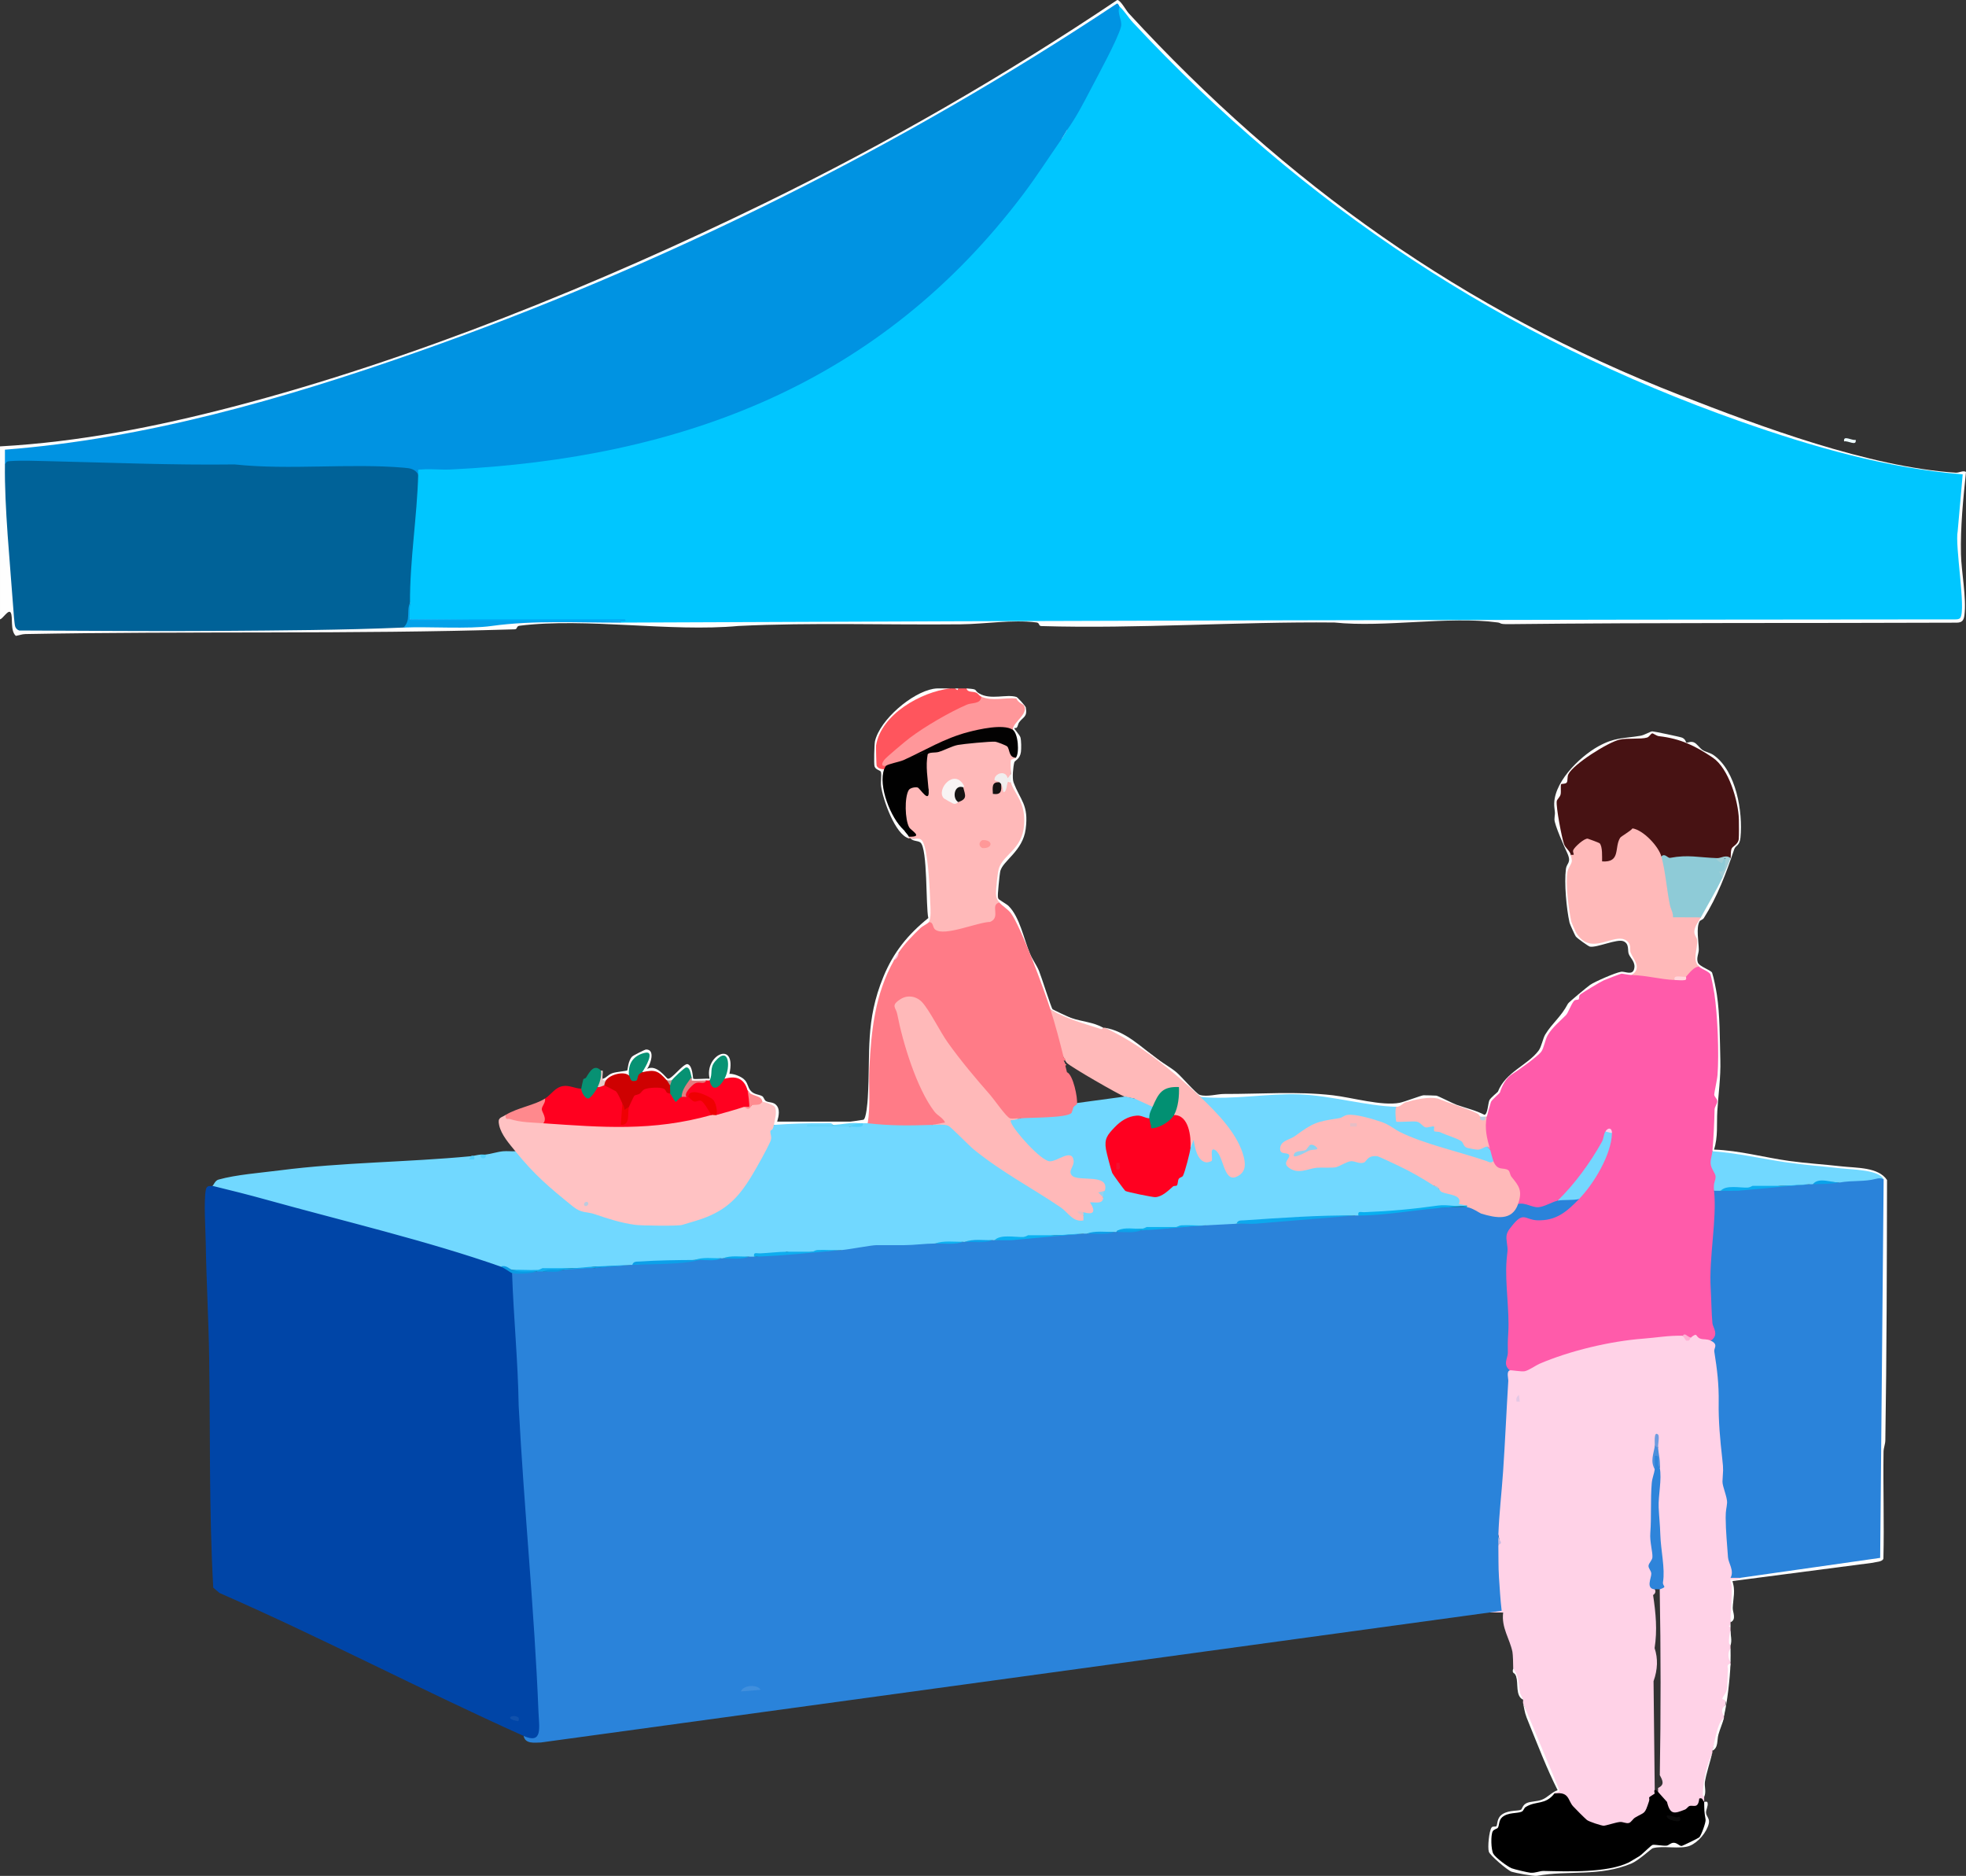 <?xml version="1.0" encoding="UTF-8"?>
<svg id="_レイヤー_2" data-name="レイヤー 2" xmlns="http://www.w3.org/2000/svg" viewBox="0 0 2388.03 2278.07">
  <rect x="0" y="0" width="2388.03" height="2278.07" fill="#333333" stroke="none"/>
  <defs>
    <style>
      .cls-1 {
        fill: #e5bfc5;
      }

      .cls-2 {
        fill: #0cacef;
      }

      .cls-3 {
        fill: #161212;
      }

      .cls-4 {
        fill: #ef0002;
      }

      .cls-5 {
        fill: #030202;
      }

      .cls-6 {
        fill: #e5c8e5;
      }

      .cls-7 {
        fill: #ff0120;
      }

      .cls-8 {
        fill: #010101;
      }

      .cls-9 {
        fill: #089374;
      }

      .cls-10 {
        fill: #b9cfe1;
      }

      .cls-11 {
        fill: #ff979a;
      }

      .cls-12 {
        fill: #e6bec5;
      }

      .cls-13 {
        fill: #079173;
      }

      .cls-14 {
        fill: #0aa2ea;
      }

      .cls-15 {
        fill: #0a9be4;
      }

      .cls-16 {
        fill: #029072;
      }

      .cls-17 {
        fill: #0da8ed;
      }

      .cls-18 {
        fill: #2e84da;
      }

      .cls-19 {
        fill: #0aaff0;
      }

      .cls-20 {
        fill: #56d0fb;
      }

      .cls-21 {
        fill: #f41030;
      }

      .cls-22 {
        fill: #0ea0e9;
      }

      .cls-23 {
        fill: #ff9898;
      }

      .cls-24 {
        fill: #73d7fe;
      }

      .cls-25 {
        fill: #471213;
      }

      .cls-26 {
        fill: #52cefb;
      }

      .cls-27 {
        fill: #aecbe1;
      }

      .cls-28 {
        fill: #ff555d;
      }

      .cls-29 {
        fill: #006298;
      }

      .cls-30 {
        fill: #0045a7;
      }

      .cls-31 {
        fill: #05a2ea;
      }

      .cls-32 {
        fill: #00a9f1;
      }

      .cls-33 {
        fill: #f0eeee;
      }

      .cls-34 {
        fill: #ffb1d4;
      }

      .cls-35 {
        fill: #ffd2e7;
      }

      .cls-36 {
        fill: #fad0ee;
      }

      .cls-37 {
        fill: #e37c7f;
      }

      .cls-38 {
        fill: #0eadef;
      }

      .cls-39 {
        fill: #ffb9b9;
      }

      .cls-40 {
        fill: #089274;
      }

      .cls-41 {
        fill: #2a83da;
      }

      .cls-42 {
        fill: #a1ced6;
      }

      .cls-43 {
        fill: #e6cac8;
      }

      .cls-44 {
        fill: #ff898d;
      }

      .cls-45 {
        fill: #408fdd;
      }

      .cls-46 {
        fill: #ff5baa;
      }

      .cls-47 {
        fill: #0b0b0b;
      }

      .cls-48 {
        fill: #0db0f1;
      }

      .cls-49 {
        fill: #f8f4f4;
      }

      .cls-50 {
        fill: #08aff0;
      }

      .cls-51 {
        fill: #ff7b87;
      }

      .cls-52 {
        fill: #ff001f;
      }

      .cls-53 {
        fill: #97d0ec;
      }

      .cls-54 {
        fill: #bccbde;
      }

      .cls-55 {
        fill: #ffc2c3;
      }

      .cls-56 {
        fill: #ce0101;
      }

      .cls-57 {
        fill: #1051ac;
      }

      .cls-58 {
        fill: #ecfbff;
      }

      .cls-59 {
        fill: #0093e2;
      }

      .cls-60 {
        fill: #bd938d;
      }

      .cls-61 {
        fill: #fefefe;
      }

      .cls-62 {
        fill: #0ab1f2;
      }

      .cls-63 {
        fill: #0cb0f1;
      }

      .cls-64 {
        fill: #0aa8ed;
      }

      .cls-65 {
        fill: #709cdf;
      }

      .cls-66 {
        fill: #079273;
      }

      .cls-67 {
        fill: #8ecbd7;
      }

      .cls-68 {
        fill: #52d0fb;
      }

      .cls-69 {
        fill: #0ca2eb;
      }

      .cls-70 {
        fill: #0ca0e9;
      }

      .cls-71 {
        fill: #161515;
      }

      .cls-72 {
        fill: #00c6ff;
      }

      .cls-73 {
        fill: #ffb9d4;
      }

      .cls-74 {
        fill: #ff0020;
      }

      .cls-75 {
        fill: #64d5fb;
      }

      .cls-76 {
        fill: #ef0003;
      }

      .cls-77 {
        fill: #11adef;
      }

      .cls-78 {
        fill: #4b8fdc;
      }

      .cls-79 {
        fill: #71d8ff;
      }

      .cls-80 {
        fill: #81d5f5;
      }

      .cls-81 {
        fill: #ff8c90;
      }

      .cls-82 {
        fill: #ffd5db;
      }

      .cls-83 {
        fill: #91d1ee;
      }

      .cls-84 {
        fill: #c5bde3;
      }
    </style>
  </defs>
  <g id="_レイヤー_1-2" data-name="レイヤー 1">
    <path class="cls-61" d="M0,542.08c95.83-5.27,190.14-23.95,282.88-48.12,217.33-56.65,444.91-149.08,646.48-247.52C1077.27,174.2,1220.51,91.65,1357.07,0c4.04.02,10.5,12.4,13.91,16.1,190.24,206.74,407.12,361.31,670.09,463.91,98.63,38.48,228.81,86.88,334.17,94.02,4.65.32,9.08-3.14,12.8-.93-3.45,33.17-6.88,66.65-6.11,100.05.5,21.69,6.89,53.32,4.17,74.01-.78,5.96-2.62,8.79-9,9-181.54.76-362.7-.21-544.18,1.8-12.74.14-8.74-1.38-13.77-2.06-59.31-7.99-136.96,6.41-198.24.07-117.79-1.19-238.46,7.8-355.98,4.32-3.74-.11-1.87-3.88-5.79-4.38-29.44-3.76-62.64,1.93-92.05,2.24-89.97.95-180.78-2.37-270,2-82.93,7.65-185.6-10.43-266.22-.24-3.85.49-2.09,4.23-5.73,4.32-197.67,6.17-396.07,2.04-594.22,5.75-4.07.08-7.76,1.51-11.69,2.24-7.15-6.54-3.18-22.67-6.19-28.18-2.67-4.87-9.9,7.89-13.03,8.03v-210Z"/>
    <path class="cls-35" d="M2078,1628.08c8.22-4.76,11.26,5.14,8.18,12.22,6.34,52.51,8.82,107.51,10.05,159.75l5.56,23.36c-3.72,29.01-.64,59.66,5.73,87.98,3.66.29,5.82,1.85,6.48,4.68-1.35,2.53-4.51,3.54-9.5,3.01.91,16.98.07,33.98-2.5,50.99,0,.67,0,1.33,0,2-.99,1.71-.99,3.05,0,4-.03,1.33.03,2.67,0,4v18c.06,1.33-.03,2.67,0,4-1.64,5.17-1.64,10.83,0,16-.02.67.02,1.33,0,2-2.85,21.35-5.52,42.68-8,64-.15.63.15,1.37,0,2-5.63,12.92-10.3,26.25-14,40-.15.63.15,1.37,0,2-6,17.45-11.71,35.42-10,54,.01,2-.05,4,0,6l-3.33,1.13c-.82,7.19-7,8.57-13.19,7.63-11.72,10.92-29.36,12.64-32.11-6.82-6.39-4.61-8.85-9.25-7.37-13.94l.05-4.82c8.16-3.79,5.63-8.93,2.05-15.5,1.32-75.03,1.28-150.25-.1-225.67,1.12-19.9.14-39.93-2.93-60.11-2.94-28.15-1.93-55.99.01-84.03.12-1.76,1.36-2.99,2.92-3.85l-1.52-13.42c-4.77-.35-4.01-8.28-.48-10.58-1.75-3.02-3.09-3.69-4-2,3.81,4.82,1.78,10.52-1.4,14.45l1.4,13.55,3.18,3.01c-5.98,33.84-5.73,70.39-2.1,104.45-4.77,6.47-5.22,12.84-1.36,19.11-2.48,7.24-2.38,13.72.28,19.43,1.46,2.59.78,4.91-2.04,6.96,3.27,21.97,5.27,42.46,1.83,64.4,4.21,12.59,3.79,25.97-1.28,40.16.58,45.27,1.08,90.77,1.49,136.48-1.65,19.25-21.2,42.43-42.24,38.52-30.28,12.84-53.77-7.84-68.02-33.11-5.55-.87-9.46-2.68-11.74-5.41,2.09-1.67,3.7-3.2,4.85-4.59-15.9-34.5-30.19-69.63-42.85-105.41-.24-1.22.25-2.79,0-4l-4.51-7.25c-.52-10.92-3.01-21.17-7.49-30.75.14-.55-.03-1.31,0-2,.1-2.21-.31-15.17-.9-18.09-3.22-15.88-13.65-29.36-11.25-47.76l-15.85-.15c.34-3.94,3.61-5.75,9.82-5.43-2.72-22.99-3.9-46.28-3.74-69.45l3.92-7.12c1.38-3.17,1.38-7.17,0-12l-2.43-5.7c3.19-60.16,6.69-120.65,10.5-181.48-2.18-10.49-.2-14.77,5.93-12.82,1.85-3.98,7.62-4.91,17.29-2.82,38.83-21.36,82.93-31.04,126.87-37.85,10.02-1.55,52.77-7.09,59.81-5.37,2.45.6,4.4,2.14,6.03,4.03,3.4,2.23,6.74,2.9,10,2-2.26-9.05,7.3-8.02,12.73-2.2,6.94-.38,10.7,1.69,11.27,6.2Z"/>
    <path class="cls-39" d="M1128,960.08c-3.13-8.21-5.45-40.54-2.09-47.45.86-1.77,33.63-11.15,37.44-12.01,23.81-5.38,64.26-11.06,70.65,19.47-4.06,4.76-6.06,11.43-6,20-1.8,8.04-3.85,10.22-9.68,3.09-5.98-.62-5.59,1.61-4.32,6.91-6.93,7.47-5.76,17.28,2,2,8.22-7.6,12.22-8.27,12-2,17.5,24.08,26.22,57.07,4.72,82.09-19.28,15.95-26.26,41.12-18.72,63.91,1.34,19.24-5.63,28.91-20.92,29.01-9.88,3.04-41.07,12.01-49.67,10.16-10.9-2.35-13.15-4.54-15.41-15.17-2.09-.61-1.87-2.29.65-5.05-.21-27.66-2.1-55.18-5.67-82.57-.68-9.03-6.34-13.83-16.99-14.38-.63-.15-1.37.16-2,0-1.55-.58-1.52-1.24,0-2l2.33-3.82c-18.95-14.7-11.99-85.75,18.38-50.19l3.28-1.99Z"/>
    <path class="cls-39" d="M1340,1248.08c.63.21,1.48-.24,2,0,43.95,17.83,82.52,50.88,116,84,17.05,6.84,32.88,26.69,42.85,42.19,8.58,13.34,20.35,34.96,12.34,50.42-13.62,26.31-34.14-6.2-37.29-22.75,1.14,24.1-26.95,12.86-27.11-6.56l-2.79-1.3-3.85-3.65c-.26-11.45-1.14-28.91-14.46-32.28l-1.69-4.07c-1.88-4.73-1.44-10.7,1.32-17.89,5.94-24.74-19.92-6.72-22.49,6.87l-4.82,1.02c-4.16,5.11-22.49-3.53-22-10l-11.53-2.08c-8.31-3.19-64.93-35.78-70.46-41.09-1.41-1.35-3.24-4.79-4.01-6.83-10.43-16.24-16.37-38.7-16-58,20.47,9.72,42.26,17.08,64,22Z"/>
    <path class="cls-28" d="M1160,836.08c1.72.98,3.06.98,4,0,3.28-.12,6.72-.17,10,0,7.85,1.58,13.85,4.92,18,10,8.14,8.98-7.56,11.9-15.07,12.95-25.32,10.44-48.21,25.73-70.61,41.14-6.08,4.18-27.98,22.04-31.37,27.11-.26.38.36,1.53,1.06,2.8,3,.82.59,3.61-2,4,.37,6.27-8.5-.06-10.31-3.52-1.62-3.09-.78-26.62.52-31.15,9.73-33.91,54.8-63.77,89.8-63.33,1.95-.22,4.03.14,6,0Z"/>
    <path class="cls-61" d="M1342,1248.08c24.74,4.12,43.05,22.4,62.17,36.83,7.7,5.81,17.53,11.13,24.79,17.21,5.84,4.9,24.16,26.27,28.45,27.55,8.99,2.67,21.07-1.21,29.59-1.19,43.85.14,88.15-3.43,131.99,1.61,22.93,2.63,59.7,13.29,81.13,9.11,6.01-1.17,25.89-8.87,28.94-9.11.9-.07,14.92.3,15.71.45,2.43.45,19.74,9.41,24.63,11.14,11.23,3.99,22.96,6.62,33.66,12.11,4-.41,4.38-14.03,6.03-17.6,1.51-3.27,10.08-9.8,10.35-10.49,9.57-24.07,35.84-31.9,49.4-49.77,3.59-4.72,5.23-14.98,8.14-19.69,8.98-14.53,18.65-20.61,27.66-37.55.87-1.64,23.83-20.63,26.81-22.67,5.77-3.95,31.28-15.09,37.72-15.93,4.52-.59,13.12,4.37,15.48-2.51,2.95-8.57-4.21-13.82-6.23-18.95-1.79-4.55,1.06-12.41-6.54-15.63s-32.54,8.19-40.68,6.57c-1.68-.33-15.67-10.16-17.25-12.48-1.13-1.67-7.09-14.88-7.46-16.54-3.82-17.01-6.64-48.18-4.43-65.39.94-7.31,7.2-7.24,1.44-19.63-3.12-6.69-15.54-34.29-15.35-40.52.26-8.29,1.19-4.11-.06-14.01-3.64-28.82,30.23-61.85,53.24-74.59,20.1-11.13,29.94-9.36,51.13-12.87,5.17-.86,12.19-5.33,14.52-5.39,1.86-.05,34.06,6.69,36.25,7.67,4.37,1.96,4.35,5.51,5.12,5.96,1.26.74,4.73-1.98,9.02-.31,4.01,1.57,6.98,7,10.77,9.42,3.99,2.54,9.04,3.03,13.66,6.34,27.07,19.41,35.41,68.74,32.29,99.95-1.06,10.59-5.82,8.79-7.67,14.33-9.69,28.87-20.27,57.12-36.77,83.32-1.33,2.11-4.37,2.67-5.08,3.82-4.65,7.58-1.18,25.14-1.1,34.38.04,4.95-3.13,10.14-1.19,15.71,1.8,5.17,16.31,9.4,17.39,12.62,2.06,6.14,4.7,19.68,5.75,26.42,3.74,24.1,3.55,54.85,4.22,79.57.57,21.09-2.39,41.22-3.66,61.74-.98,15.88,1.02,31.66-4.03,46.96,30.93,1.05,60.88,9.56,91.25,13.78,21.33,2.96,42.39,4.17,63.47,6.56,18.72,2.12,44.87.73,55.45,16.61-.26,105.54-.35,210.76-2.08,316.15-.08,4.73-2.09,9.11-2.16,13.84-.65,43.26.87,86.57-.17,129.83-1.38,4.04-9.22,3.86-13.01,4.99l-170.74,22.28c4.57,10.26,1.06,22,.74,32.64-.15,5.08,5,14-2.74,17.34.19-13.67,1.85-28.71,1.52-42.98-.07-3.06-1.79-5.89-1.52-9.01,4.1-.15,8.98,1.33,12-2.01l.8-4.15,165.02-23.94,4.16-453.46,4.02-2.44c-7.27-3.58-17.25-5.62-25.44-6.74-56.82-5.51-116.65-11.6-173.72-22.5-3.34-.64-6.19-2.74-8.84-4.75l-3.55-5.74,2.19-45.3c3.57-6.25,3.44-12.41-.41-18.47,8.83-46.52,5.17-97.26-4.2-143.49-7.18-3.12-10.53-6.79-10.03-11-8.18.78-8.59-5.86-8.56-12.91l2.05-19.25c-6.24-9.86-3.35-24.5,8.51-27.84l-.91-6.68,21.16-38.61,5.75-2.71c-1.37-3.88-.26-7.32,3.34-10.31.76-7.24,2.98-11.81,6.66-13.69-6.16-6.06-4.2-13.64,5.89-22.71,2.85-28.43-4.61-77.33-28.59-95.23-22.44-16.75-45.23-22.95-71.68-28.97-10.45,5.53-22.74,7.68-36.88,6.46-25.01,9.25-58.77,25.6-66.3,52.51-4.22.56-5.88,4.38-4.97,11.48-8.29,11.64-1.6,41.12,2.98,54.42,4.34,6.84,6.19,12.86,5.55,18.05,9.22.89,4.47,12.75.67,18.85-1.26,6.13-1.48,10.32-1.5,16.61-.16,42.17,6.45,84.23,58.53,62.43,5.02-.42,9.39.81,13.36,3.92,1.19.93,10.47,24.02,11.43,27.27,2.76,9.42,2.94,15.83-8.48,16.93-1.64,3.95-5.72,4.7-12.23,2.26-4.92.91-15.36,5.65-20.48,8.01-9.04,4.16-25.2,12.69-28.86,21.44-6.68,3.09-11.79,9.63-15.31,19.6-15.91,12.59-23.78,26.23-30.25,44.72-12.97,11.44-26.59,22.08-40.85,31.92-5.12,10.64-11.61,19.94-19.48,27.89-.81,8.75-3.66,14.14-8.53,16.16-.57,1.75-1.24,1.72-2,0-.01,3.32-5.34,3.09-6,0-5.52-.16-11.58-2.06-18.17-5.7-26.93-11.41-53.19-20.43-80-2.87l-3.83-3.43c-4.55,4.09-9.8,4-15.57,2.97-60.25-10.4-118.12-19.12-179.33-10.52-15.71,2.52-30.07,1.03-43.1-4.45-33.48-31.83-73.84-64.65-116-84Z"/>
    <path class="cls-61" d="M1128,1120.08l1.17,2.59c-10.7,9.02-20.85,19.35-30.45,31l-6.72,2.41c-1.38,3.66-3.03,7.33-6,10,.14,8.06-2.27,16.16-7.24,24.28-16.18,53.04-22.73,108.04-19.66,164.99.22,3.83-1.91,6.63-5.1,8.72-1.26,5.29-3.49,4.76-6,0-1.39,2.71-2.96,2.91-4,0-10.86,2.35-21.53,3.02-32,2-9.42-1.85-21.24-1.78-31.35-.85-12.5,5.39-27.64,5.17-40.65.85l-3.29-3.86c4.65-11.9,1.72-18.52-8.8-19.86l-1.91-4.28c-9.45-1.55-15.45-6.22-18-14l-4.61-1.32c-2.92-9.28-10.91-11.9-19.83-9.48l-3.55-3.2c-1.42-.93-2.82-2.29-2.55-3.83,6.59-38.64-8.77-16.21-10.37,3.6l-5.08,2.24c-1.13,3.83-2.87,3.83-4,0-2.96,1.2-19.45,3.39-20.04,2.52l2.04-6.52c-3,.71-5.2-1.69-6.58-7.2-5.93,7.16-11.73,10.9-17.42,11.2-1.07,3.13-3.07,3.13-6,0-4.14.76-8.6-1.45-13.39-6.63-7.2.32-12.74-.8-16.61-3.37l-2.09-4.09c19.59-28.36-12.46-12.16-10.1,5.07l-3.81,3.02c-4.11,1.6-9.08,2.39-14.91,2.38-4.67,2.89-9.03,4.1-13.09,3.62-2.99,5.55-6.56,3.8-4-2,5.13-1.3,5.9-4.8,12.05-6.91,4.47-1.53,17.15-2.61,17.8-3.25s.93-11.92,6.06-16.93c1.35-1.32,15.41-8.46,16.78-8.49,11.75-.31,5.33,18.31,1.31,23.56,11.98-6.19,23.13,11.54,25.21,11.95,4.48.9,17.54-17.21,23.57-17.85,6.77,1.35,6.59,17.14,7.3,17.83,1.07,1.05,16.4-.55,19.91.07-7.09-28.83,33.18-47.99,24-6,5.1-.32,13.08,2.84,17.02,5.99,5.76,4.6,4.76,10.35,9.12,14.89s9.71,3.92,13.73,6.27c1.87,1.09,2.39,4.51,4.25,5.75,3.12,2.08,8.15,1.09,11.84,4.16,6.24,5.2,3.91,14.34,2.05,20.95h89c.79,0,14.97-2.03,15.73-2.27,3.43-1.06,5.04-21.24,5.35-26.65,3.22-55.43-3.22-93.13,18.96-147.04,12.19-29.63,29.61-51.18,54.53-71.25-3.16-14.2-.68-84.59-9.6-91.75-3.03-2.43-9.21-1.33-11.97-5.04,8.88,2.07,13.21-3.94,17.1,9.9,4.64,16.51,6.19,51.07,6.88,69.12.23,5.96,1.26,18.53-1.98,22.98Z"/>
    <path class="cls-61" d="M1850,2068.08l43.86,105.16c1.49,4.51-3.31,1.55-5.86,4.84,3.69,5.02-2.74,9.25-7.33,11.46-13.25,1.84-23.73,6.66-31.44,14.46-16.07-.37-24.9,5.52-26.51,17.66-10.67,2.87-8.37,23.29-3.55,29.77,10.85,14.6,38.46,22.16,55.73,16.65l51.39-.04c31.7-.07,57.61-9.38,79.8-31.3,9.74,1.45,18.67.5,26.79-2.87,21.08,9.15,39.75-12.2,33.47-33.77-1.46-6.57-.25-10.58,3.65-12.02.52.41,3.64-1.18,4.14,1.16.86,4-2.03,8.54-1.89,11.95.18,4.72,4.83,7.03,3.35,13.31-2.51,10.65-12.95,22.98-23.14,27.01-11.58,4.58-33.03-.58-45.03,2.98-1.53.45-17.22,14.89-25.59,18.42-38.9,16.4-76.44,8-114.93,15.08-3.82.7-26.56-3.57-30.83-4.99-4.75-1.57-26.34-19.89-27.66-24.33-1.6-5.38.25-25.08,3.39-29.42,1.37-1.89,4.87-.56,5.76-1.5,1.76-1.85-.1-10.28,8.04-15.06s18.7-3.18,21.97-5.05c1.18-.68,1.93-5.91,6.92-8.07s11.85-1.64,18.08-3.91c7.44-2.71,12.05-9.35,19.42-11.63-13.19-26.26-23.74-53.93-34.54-80.41-5.29-12.98-4.78-11.95-7.46-25.54Z"/>
    <path class="cls-61" d="M1174,836.08c15.24.78,8.4,1.98,15.42,6.08,14.16,8.27,33.13.36,45.31,4.25,1.16.37,10.9,10.78,11.26,12.72,2.16,11.67-3.19,11.34-8.03,17.97-1.35,1.85-1.44,4.37-2.75,6.29-.76,1.11-3.09.59-3.18.73-.58.9,6.72,8.44,7.49,11.44,1.05,4.11,1.12,13.3.57,17.6-1.11,8.66-7.44,10.48-7.98,12.39-1.45,5.16-2.82,19.61-1.01,24.45,8.29,22.22,18.71,27.13,14.74,56.9-3.56,26.77-27.57,38.1-30.89,51.11-.75,2.93-3.44,30.9-3.01,32.63.38,1.55,10.62,7.08,13.04,9.45,13.67,13.44,18.66,40.32,26.06,57.94,3.07,7.32,8.16,14.09,11.02,20.98s14.75,44.77,16.46,46.55c.86.89,19.72,9.6,22.42,10.56,12.77,4.57,27.15,5,39.05,11.95-.14-.05-1.35,1.96-2.62,1.56-21.14-6.69-42.16-12.53-61.38-23.56l-4.51-.93c-12.35-39.38-27.92-77.28-46.72-113.7-7.03-4.84-10.62-9.96-10.77-15.37-3.01-3.69-4.07-6.02-4.22-10.97-.15-5.04,1.95-24.38,3.16-29.09,5.4-21.03,34.73-24.29,30.81-66.7-1.72-18.55-13.67-29.29-15.75-39.24-4.99.07-4.99-3.27,0-10-.15-4.04-.89-13.91-.11-16.75.5-1.82,4.4-1.21,6.11-3.25-2.1-3.77-2.63-8.75-1.58-14.95-1.55-6.78-2.36-13.13-2.42-19.05l-3.02-4.12c23.94-25.41,12.2-32.37-17.77-29.03-9.79,1.18-15.53-1.11-17.22-6.85-2.44-1.03-4.01-3.91-6.07-4.87-4.24-1.97-10.42.13-11.93-5.13Z"/>
    <path class="cls-61" d="M1154,836.08c-35.09,4.04-83.8,31.4-89.87,69.13-.22,1.39.25,23.73.77,24.85,1.45,3.11,5.81,4.37,9.09,4.02-2.93,26.68,7.07,52.83,24,74,5.05-2.15,10.47,3.99,6,8v2c-16.59-4.14-31.63-47.48-33.74-63.25-.75-5.61.85-12.94-.22-17.34-.57-2.36-6.33-2.27-7.76-6.86-.92-2.97-.3-27.09.57-30.69,6.34-26.21,44.69-58.68,70.61-63.39,6.76-1.23,13.75-.14,20.54-.46Z"/>
    <path class="cls-43" d="M732,1310.08c.61,2.27,2.04,2.19,4,2,3.5,3.9,3.14,4.96-2,6,1.64,6.05-6.14,8.11-8,2-3.82-4.07-.69-17.3,4-20h2c.67,2.75-.71,7.36,0,10Z"/>
    <path class="cls-61" d="M2080,2126.08c2.32-9.53,4.41-22.07,7.92-31.07,1.34-3.44,3.27-6.52,6.08-8.93-1.58,6.6-4.73,13.34-6.68,20.32s.11,15.86-7.32,19.68Z"/>
    <path class="cls-61" d="M1850,2064.08c-9.53-4.66-5.52-19.62-8.46-28.53-1.81-5.47-5.36-2.1-3.54-9.47,7.76,10.03,6.36,19.72,8.57,30.44.45,2.16,2.76,4.29,3.43,7.56Z"/>
    <path class="cls-61" d="M2070,2182.08c0-.22-1.69-1.23-1.64-2.94.54-18.22,4.34-34.18,11.64-51.06-2.61,11.13-7.45,25.43-9.12,35.9-.79,4.94,1.94,12.17-.88,18.1Z"/>
    <path class="cls-58" d="M2254.01,534.09c1.47,8.34-9.65.56-14.02,1.97-1.47-8.34,9.65-.56,14.02-1.97Z"/>
    <path class="cls-61" d="M2094,2084.08c-5.94-9.69,1.74-12.3,2-13.26,1.98-7.48-4.06-7.08-4-7.65.25-2.33,4.71-7.44,5.3-10.45,1.04-5.31,1.03-18.26,1.56-24.76.25-3.04-2.36-6.27,3.14-7.87-.65,18.38-3.98,47.34-8,64Z"/>
    <path class="cls-61" d="M2102,2018.08c-3.33-3.07-3.36-12.85,0-16,.13,5.29.16,10.71,0,16Z"/>
    <path class="cls-61" d="M2102,1998.08c-.01-.28-1.75-1.38-1.85-3.16-.19-3.47.38-11.44,1.85-14.84-.13,5.45,2.14,11.76,0,18Z"/>
    <path class="cls-61" d="M2102,1976.08l-1.99-1.02,1.99-2.98c-.02,1.33.03,2.67,0,4Z"/>
    <path class="cls-61" d="M1164,836.08l-1.02,1.99-2.98-1.99c1.32-.09,2.67.05,4,0Z"/>
    <path class="cls-41" d="M1918,1456.08c1.24,9.19-15.64,20.5-23.91,24.35-15.83,7.36-28.83,6.26-44.95,1.94-14.72,9.26-17.23,20.23-13.98,36.52l-1.65,27.82c3.26,39.26,2.87,79.56.5,117.37-4.53,1.23-1.77,10.07-1.94,12.87-2.22,36.04-3.88,74.2-6.3,109.89-1.78,26.23-4.85,51.21-5.76,77.24,1.28,4.76,1.28,8.76,0,12,.23,12.89-.13,26.38.76,39.77s1.68,26.67,3.25,40.24l-14.01,1.99-1153.02,157.97c-7.95.14-18.98,2.05-20.98-7.97,3.28-1.96,7.56-2.57,12.84-1.81,2.82-35.97,1.67-74.72-3.45-116.24-10.3-142.45-20.38-285.28-26.7-426.81-.13-2.81.4-5.66.96-8.55s1.41-5.76,2.35-8.6l.91-1.72c9.63,2.04,19.44,1.05,29.09-.28,3-1.52,5.63-2.58,8,0l24-2c12.28-1.7,25.68-3.44,38-2,14.12-2.1,28.79-3.44,44-4,.37-1.79,1.05-1.72,2,0l4.92-2.06c26.12-.41,51.82-1.72,77.08-3.94,8.44-.74,17.11-1.41,26-2,.37-1.78,1.05-1.71,2,0l32-2c2.29-5.08,3.73-5.08,6,0,35.06-4,70.4-6.67,106-8,.04-1.8.63-3.95,2.23-4.25,4.87-.93,35.93-6.21,37.74-5.58,1.57.54,2.42,2.25,3.04,3.83l2.25-4c7.8-1,28.01-2.04,31.75,4,6.8-6.42,29.77-8.25,37-2l34-2c.37-1.78,1.05-1.71,2,0l34-2c.37-1.79,1.05-1.71,2,0,35.93-3.2,71.93-5.87,108-8,1.13-3.84,2.87-3.83,4,0l34-2c.37-1.79,1.05-1.71,2,0,9.89-.75,19.89-1.42,30-2,25.81-3.3,51.81-5.3,78-6,11.26-6.66,26.04-7.21,38-2,47.66-4.96,95.66-8.29,144-10,1.13-3.82,2.87-3.82,4,0,1.02-1.11,2.06-2,3.18-2.12,42.44-4.45,86.48-8.33,128.82-7.88l3.74-3.34c15.24,7.61,43.45,21.37,53.59.33l4.66-.99c.92-2.13,2.29-3.6,4.1-4.39,15.58,4.93,24.92,5.61,39.05-2.33l4.85,2.72c6.64-4.66,20.82-8.59,26-2Z"/>
    <path class="cls-30" d="M258,1440.08l10.09-.28c112.83,25.76,223.96,56.82,333.37,93.18l6.54,5.1c5.09.38,12.54,3.41,14,8,1.83,53.72,7.2,107.35,8.02,160.98,6.41,123.91,19.13,248.09,24.06,371.94.73,18.46,5.51,39.67-18.08,29.08-123.93-55.62-244.83-119.08-369.39-173.61l-7.57-6.43c-5.23-92.83-3.54-186.03-4.95-279.05-.7-46.23-3.44-93.56-4.18-139.82-.25-16.01-2.53-50.41.08-64.11,1.34-7.05,6.46-3.87,8.02-4.99Z"/>
    <path class="cls-79" d="M1696,1344.08c3.19,2.59,4.31,7.21,3.39,13.87,13.63-2.23,24.68.19,33.13,7.26,7.97-2.67,12.49-.95,13.56,5.14,11.2,3.25,22.94,6.97,32.72,13.58,4.23,10.92,17.99,8.81,26.79,4.62l4.42,7.53c6.12-.6,8.8,10.44,4,14,2.34,4.97-1.07,6.15-6.05,5.11-45.77-11.31-88.92-27.41-129.44-48.29-7.29-3.2-19.5-6.5-27.39-7.78-16.26-2.62-47.03,6.08-61.98,14.14-3.34,1.8-34.8,20.25-30.23,22.89,12.3.95,13.37,7.48,7.13,16.77.48,8.33,28.26,3.27,32.76,1.22l22.21-.44c10.95-6.71,22.13-8.52,33.51-5.42,5.76-6.3,10.1-9.02,19.04-8.11,10.47,1.06,62.46,30.25,65.84,35.09,1.04,1.49,1.86,3.13,2.61,4.82,2.38.66,4.49,2.01,6,4,9.92.38,27.19,2.92,29.24,14.97,3.24.12,4.56,1.48,4.76,5.03-43.65,2.68-86.48,6.2-128.48,10.58l-3.52,1.42c-1.33,0-2.67.02-4,0-48.81,1.62-96.81,4.95-144,10-12.61.8-25.53,1.22-38,2l-35,2c-12.74,1.97-24.74,1.97-36,0l.12,1.91c-11.72.53-23.42,1.23-35.12,2.09.4.92-.27,1.59-2,2-.67,0-1.33,0-2,0l-34,2c-1.33,0-2.67-.02-4,0-11.76,1.21-23.42,1.88-35,2-10.04,1.29-20.55,2.01-30.68,2.01-.44,0-.88-.88-1.32-2.01l.22,2.12c-13.81.78-27.55,2.07-41.22,3.88-.67.02-1.33-.01-2,0l-34,2c-.67,0-1.33,0-2,0l-34,2c-12.2.1-26.41,2-37,2h-34c-6.96,0-32.49,5.11-43,6l-35,2c-11.73,2.25-22.4,2.25-32,0l-1.2,1.99c-15.64.03-28.24,1.37-37.8,4.01-2,.05-4-.02-6,0l-32,2c-.67,0-1.33,0-2,0l-32,2c-26.06,1.11-51.39,3.11-76,6-.67.03-1.33-.03-2,0-14.66,1.45-29.32,2.12-44,2-8.24,1.89-18.24,2.35-27,2-11.36.6-22.92,1.23-34.67,1.9l-1.33-1.9c.27,1.09.43,1.97.2,2.09-1.32.69-4.35.88-6.04.95-10.37.44-20.88.36-31.17-1.04-4.28-.98-8.95-2.32-14-4-88.41-31.09-192.57-55.62-283.98-81.02-21.86-6.07-43.99-11.62-66.02-16.98,1.91-1.37,3.13-6.39,7.41-7.6,21.17-6,52.3-8.34,74.68-11.24,75.87-9.82,154.67-9.78,231.91-17.16q2.45,3,0,0c2.91-.28,7.53-1.55,12-2,1.92,1.51,3.9.91,6,0,5.96-.64,14.49-3.42,21.02-3.98,4.97-.42,10.02.19,14.98-.02l6.76,1.93c18.17,21.55,38.71,41.34,61.19,58.39,14,10.62,39.64,16.72,57.24,20.85,45.13,10.59,104.34,8.73,138.66-26.64,13.23-13.63,37.93-53.14,42.88-71.49-2.3-7.26.07-13.27,7.27-15.04,20.4-1.47,40.52-2.25,61.03-2.03,3.38.04,8.9-1.28,10.97,2.03l-2.76,1.08c7.99-1.06,15.58-.75,22.76.92,6.47-.42,11.8-1.75,16-4,1.92-.05,4.15-.21,6,0l7.75-3.2c20.84,2.03,41.76,2.09,62.67,1.44l7.58,3.77,15.39-1.49c1.73-3.24,3.96-2.24,6.84-.76,40.55,38,86.14,71.11,136.77,99.32,8.99,11.33,17.32,15.64,25,12.94-3.11-1.93-3.75-3.17,0-4,1.47-2.85,4.13-3.8,8-2.87-6.46-12.42-.07-13.56,11.16-13.15l4.84-1.99c-3.01-4.72-3.19-5.66,2-8-1.76-3.98-4.22-6.98-7.37-9-32.27.79-43.77-7.78-34.52-25.71.36-5.65-2.14-5-6.62-3.28-16.76,8.98-21.52,7.39-35.57-3.63-4.99-3.92-41.45-40.61-32.95-45.57,5.04.46,10.05.19,15.03-.81l.41-2.72c17.44-1.69,35.29-3.32,53.56-4.91,3.47-2.11,6.82-4.23,10.03-6.37l.81-4.15c20.63-2.79,41.27-5.58,61.91-8.37l11.28,2.51,22,10c3.51,4.13,1.27,13.02-4,14l-1.38,2.52c-17.17-6.42-40.45,6.33-47.01,23.4-4.88,12.69,10.62,50.52,21.33,58.54,2.36,1.76,29.35,7.11,33.15,7.18,7.75.14,25.5-13.14,26.59-20.52l5.08-3.65,7.92-29.64,4.31-1.83,3.98-9.99c1.06,8.93,4.25,26.12,15.32,27.48,1.35.17,5.99-1.07,6.44-1.78,1.66-2.63-2.43-15.97,3.24-13.69,11.64,4.68,10.54,40.19,26.93,32.93,10.12-4.48,11.52-12.72,9.11-22.97-6.72-28.56-32.61-54.57-53.01-73.97,39.93,3.85,81.33-4.57,120.58-3.08,38.67,1.46,79.92,13.95,117.42,15.08Z"/>
    <path class="cls-55" d="M940,1366.08c-1.53,8.3-3.6,5.03-4.14,7.4-.81,3.56,2.53,6.83-.27,13.04-4.76,10.56-15.83,30.19-21.86,40.29-17.54,29.4-33.74,44.89-66.91,55.2-6.44,2-12.18,3.67-18.12,5.47-5.18,1.58-49.6.95-57.09-.04-16.9-2.22-34.44-7.85-49.06-12.92-10.04-3.48-15.92-.7-26.62-9.37-29.08-23.58-46.23-37.87-69.93-67.07-7.47-9.2-17.02-19.85-19.65-31.43-2.21-9.74,1.73-8.89,7.65-12.57,13.81,3.29,27.79,5.43,42.02,5.74l3.98,4.26,4.85-2.34c29.42.87,58.95,1.8,88.57,2.78,2.74,3.14,5.6,3.32,8.58.46,30.81-1.74,61.72-4.35,91.74-12.31l10.26,1.41c2.27-5.41,3.9-5.33,6,0,7.23-8.39,23.34-12.91,34-10l5.91.91c1.51-8.6,8.56-8.77,16.09-6.91,2.12-.43,13.81,3.93,15.03,5.96,3.24,5.38.06,16.1-1.03,22.04Z"/>
    <path class="cls-20" d="M590,1402.08c1.55,6.36-7.76,5.96-6,0,1.96-.2,4.04.21,6,0Z"/>
    <path class="cls-72" d="M1360,8.08c6.31,5.73,10.32,13.03,15.95,19.05,208.23,223.01,450.08,383.45,739.02,484.98,86.54,30.41,177.12,56.49,269.05,63.95l-6.09,68.93c-3.59,17.27,10.31,95,3.21,105.21-1.33,1.9-3.93,1.93-6.03,1.97-540.57.25-1080.57,1.46-1621.1,3.9-1.75-.57-1.72-1.24,0-2-83.14-.52-168.47-1.19-256-2-1.91-5.92-1.91-12.58,0-20-2.12-3.58-3.43-7.42-3.91-11.54,2.29-44.39,5.54-88.89,9.48-133.16.17-1.91.83-3.78,1.57-5.67s1.77-3.8,2.85-5.62c-4.63-6.03-3.96-9.31,2.02-9.86,303.69,3.13,606.49-121.82,769.48-389.94,2.97-3.4,6.48-6.13,10.5-8.2l6-10,.74-8.08c24.17-38.88,44.59-79.11,61.24-120.69-4.41-11.49-3.73-18.56,2.03-21.23Z"/>
    <path class="cls-59" d="M1360,8.08c-3.81,7.89,3.61,16.36,1.61,24.47-3.53,14.29-28.33,59.76-36.58,75.56-8.79,16.82-17.97,34.65-29.03,49.97l-6,10c-15.69,22.56-30.6,45.87-47.17,67.83-173.42,229.83-413.91,320.67-695.75,334.25-11.16.54-23.13-.96-34.18-.09-6.14.48-5.15-.99-4.9,6.01-15.43-5.07-32.08-5.53-49.74-5.84-151.24-.61-301.99-2.66-452.26-6.16.08-5.98-.07-12.03-.01-18.01,170.47-13.21,338.58-61.58,499.05-117.96C803.78,323.17,1093.67,178.91,1356.78,4.24c2.01.29,2.42,3.11,3.22,3.84Z"/>
    <path class="cls-29" d="M508,576.08c-1.41,51.57-10.23,104.51-10,156l-1.29,19.62c5.14,5.14-.53,9.12-6.71,10.38-73.32,3.14-149.24,3.52-222.92,4.08-81.21.62-162.48-.3-243.68-.49-2.33-.68-4.33-2.65-5.01-4.99-.99-3.45-2.01-18.49-2.38-23.62-3.83-53.51-10.72-121.42-10.02-172.98,1.9-3.8,2.77-3.86,6.81-4.14,13.48-.94,30.49-.26,44.27.06,75.85,1.74,151.88,4.99,228,4,66.51,7.13,139.77-1.7,205.99,4.01,7.4.64,12.75,1.4,16.92,8.08Z"/>
    <path class="cls-31" d="M498,752.08c84.65.8,169.99,1.47,256,2v2c-52.19.24-105.99-3.02-156.9,4.1-28.59,4-75.4.54-107.1,1.9,9.55-8.79,3.21-19.87,8-30,.02,4.72-1.01,16.93,0,20Z"/>
    <path class="cls-46" d="M2064,1174.08c3.59,3.13,12.33,5.8,13.64,9.36,1.19,3.22,4.11,18.94,4.77,23.39,3.89,25.94,5.8,73.14,3.81,98.46-.52,6.61-4.16,22.23-4.03,23.9.24,3.02,3.53,4.9,3.7,7.84.19,3.37-3.2,7.02-3.27,10.32-.4,18.44-1.07,32.18-2.62,50.74,3.32,2.51,3.95,7.58,1.89,15.22,5.9,10.53,8.71,24.65.11,32.78,5.29,8.29,6.76,18.76,4.41,31.42-4.2,43.11-6.22,86.67-2.44,129.13,3.74,7.72,7.01,23.91-5.97,21.45-4.94-2.41-8.68-1.13-12.56-2.44-6.47-2.18-2.79-8.31-11.44-1.56-3.16,1.68-6.49,1.01-10-2-17.08-.45-32.76,2.41-47.56,3.5-40.25,2.97-89.95,14.79-126.82,30.7-3.65,1.58-12.43,7.79-17.56,8.88-3.96.84-16.49-1.51-18.05-1.09-9.07-6.99-2.38-15.01-2.46-21.4-.12-9.87-.23-12.55.47-23.75,1.72-27.48-4.14-60.47-2.09-87.94,1.03-13.85,2.16-9.8.14-24.06-1.28-9.04,1.71-12.39,6.92-18.88,13.9-17.3,15.34-6.69,30.2-6.16,23.23.83,36.18-10.74,50.82-25.83l-.56-5.25c17.52-20.29,32.62-44.6,36.36-71.57l4.2-3.19c-2.9-3.24-3.82-3.45-8-2,3.72,3.22,1.99,8.65.11,12.64-11.29,24.03-30.49,46.73-47.88,66.66l-10.24,4.7c-6.22,1.3-16.18,7.42-23.23,7.94-8,.59-15.99-6.04-24.77-3.94-2.04-4.48-2.8-10.19-2.28-17.13-4.54-6.81-8.62-13.79-12.24-20.95-7.73-.65-21.89-4.64-15.48-13.92-1.26-3.19-2.91-10.15-4-14-9.5-7.66-9.41-22.16-8.85-34.98,2.41-.27,4.02-1.95,4.85-5.02.4-1.87,4.6-17.05,4.98-17.92,1.19-2.7,10.66-10.55,10.96-11.57,2.15-7.33,7.17-17.44,14.6-21.98,6.25-3.82,31.34-21.71,35.56-27.43,3.18-4.31,4.68-14.67,7.87-20.13,5.47-9.35,15.64-17.59,22.14-24.28,2.84-2.92,5.85-12.64,9.81-17.33,1.51-1.79,4.62-.88,5.57-1.87,1.04-1.07-.04-4.06,1.76-5.63,2.94-2.55,23.94-15.18,28.38-17.23,2.78-1.28,20.06-7.95,21.94-8.3.68-.13,8.44,1.55,12.43,1.67,5-3.38,8.2-4.47,14.16-2.9,11.07.43,29.57,2.86,37.84,8.9l1.36-1.93c6.48.75,10.7.06,12.64-2.07-3.53-7.09,10.45-19.58,16-12Z"/>
    <path class="cls-41" d="M2288,1432.08l-4.22,459.79-169.78,24.21h-11.99c4.82-8.59-2.64-18.08-3.08-24.93-1-15.72-2.77-31.31-2.83-48.15-.03-9.7,1.22-11.32,1.7-17.81.51-6.93-5.83-20.18-5.58-26.2.6-14.27,1.51-12.05-.29-27.86-2.53-22.29-4.67-45.17-4.31-68.06.34-21.82-1.83-39.8-5.35-61.9-.67-4.22,5.43-8.38-4.26-13.1,10.65-7.08,2.53-15.88,2.01-21.07-1.07-10.54-1.36-29.73-2.08-41.86-2.29-38.94,7.67-83.92,4.07-119.07,2.52-3.89,5.48-3.89,8,0,35.98-3.21,71.98-5.87,108-8,.61-3.82,2.18-3.6,4,0,10.16-2.5,20.82-3.17,32-2l3.69-4.6c12.47-2.52,39.56-4.76,50.31.6Z"/>
    <path d="M2014,2176.08l10.86,12.14c3.84,16.11,9.08,14.25,21.65,9.34,2.36-.92,4.03-3.83,5.43-4.31,4.93-1.67,10.73,3.95,12.09-9.17,4.33-1.39,3.97,2.42,5.97,3.99.26,10.93-.11,10.87,1.72,21.52.58,3.4-5.28,19.14-7.61,21.62-.83.89-20.27,10.42-21.49,10.48-2.85.14-5.32-3.86-9.63-3.86-3.81,0-6.12,3.2-8.41,3.46-4.88.56-14.5-1.52-17.2-.88-1.94.46-12.08,11.04-16.28,13.82-.97.64-11.79,7.06-12.47,7.4-26.39,12.99-74.74,11.05-103.64,10.43-4.87-.1-9.78,2.68-16.06,2.15-3.33-.28-19.66-4.16-22.71-5.39-5.33-2.14-19.68-12.91-22.35-17.63-2.79-4.96-3.24-22.59-.74-27.24,1.42-2.65,5.23-2.83,6.31-4.44,1.8-2.69.82-8.98,5.24-12.76,7.16-6.14,18.52-4.28,23.69-6.71,2.41-1.13,2.65-4.29,4.84-5.66,12.7-7.93,23.67-2.01,34.78-16.31,18.18-2.8,16.3,8.1,22.67,15.33,2.46,2.79,14.21,14.52,16.89,16.75,2.45,2.03,17.57,6.93,20.28,6.98,2.56.05,14.37-3.99,19.71-4.53,3.88-.39,7.43,2.13,11.01,1.21,2.76-.72,4.79-4.95,7.58-6.59,12.16-7.17,11.44-3.37,16.74-19.4,2.2-6.63-3.94-2.74,7.11-9.75-1.52-5.21.16-5.67,4-2Z"/>
    <path class="cls-18" d="M2010,1784.08c-3.28-8.13-.78-29.11,4.94-13.53l1.06,11.53c2.89,14.58-1.94,33.81-1.26,48.65.54,11.8,1.64,20.89,1.98,32.65.57,19.36,5.99,41.28,3.28,57.79-.94,5.76,6.37,5.32-4,8.92-1.74,0-4.75-.38-6,0-11.26-.98-4.04-13.79-4.24-19.11-.13-3.67-3.62-6.33-3.36-9.55s4.49-6.61,4.73-10.3c.42-6.55-3.38-18.7-2.57-29.44,1.48-19.69.11-41.25,1.75-60.48.57-6.7,2.92-11.19,3.69-17.13Z"/>
    <path class="cls-78" d="M2014,1758.08c.63,8.01,2.97,15.82,2,24-.05-.25-1.55-1.2-1.95-3.02-1-4.53,2.88-12.57-4.04-10.97-.49,5.13.64,11.02-.01,15.99-5.83-9.32-1.21-19.14,0-28,2.03-4.4,3.37-3.73,4,2Z"/>
    <path class="cls-65" d="M2010,1756.08c.27-1.96-1.71-19.12,3.98-13.99,2.03,1.83-.24,12.61.02,15.99l-4-2Z"/>
    <path class="cls-34" d="M2054,1624.08c-.82.64-1.5,3.5-3.01,3.98h-2.95s-4.04-5.98-4.04-5.98c.15,0,.85-1.7,2.58-1.52,1.83.19,4.64,3.72,7.42,3.52Z"/>
    <path class="cls-84" d="M1820,1876.08c-.09-4.97-.17-7.2,0-12-1.09,6.52,7.63,8.95,0,12Z"/>
    <path class="cls-6" d="M1845.99,1702.07h-3.98c-.48-3.69-.08-5.82,3-7.98l.98,7.98Z"/>
    <path class="cls-51" d="M1214,1096.08c3.19,3.92,10.42,8.11,14,13,12.53,17.17,40.45,93.43,48,117,6.07,18.94,11.22,38.71,16,58,3.08,2.53,3.08,3.87,0,4l2,4c1.73.67,1.73,1.33,0,2l2,8c7.44,2.71,13.39,31.56,12.11,38.85l-4.11,3.15c-.06.69-2.2,7.19-2.46,7.48-5.81,6.3-51,5.4-61.54,6.52-5.52-.03-10.2,1.24-14.06,3.8-40.72-41.19-77.55-90.63-107.44-140.56-6.81-12.08-35.38-7.64-25.09,7.76,8.89,41.1,20.55,83.46,44.81,118.39,19.2,15.78,14.91,17.58-6.22,18.6-27.81.92-50.59,1.16-78-2,3.5-22.19.97-44.64,2.02-66.98,2.15-45.62,7-90.55,29.98-131.02,2.94-2.68,4.6-6.33,6-10,7.46-10.71,16.52-20.01,25.97-29.02,2.54-2.42,8.87-5.39,10.03-6.98,6.17-.99,4.12,5.88,8.09,8.91,11.19,8.53,51.51-9.16,66.43-9.4,13.79-5.46-.6-21.24,11.49-23.51Z"/>
    <path class="cls-8" d="M1098,1008.08c-15.57-20.62-30.48-49.69-21.55-75.49,16.62-7.31,33.34-14.11,50.17-20.39-2.05,15.15-3.99,33.69,1.38,47.88,1.18,16.82-10.55-2.94-13.4-3.74s-9.11.38-10.76,3.07c-5.37,8.74-4.67,36.26.54,45.3,2.45,4.26,17.98,11.87-.37,11.37-1.66-2.94-4.25-5.1-6-8Z"/>
    <path class="cls-5" d="M1230,886.08c6.88,4.34,8.44,28.69,4,34-8.78.18-7.38-10.13-10.5-13.52-1.27-1.38-12.45-5.67-14.76-5.84-5.91-.45-38.39,2.63-45.2,3.92-7.3,1.38-15.77,6.24-23.45,8.53-3.93,1.17-11.26.04-13.23,2.77-2.78,14.61.11,29.53,1.14,44.14-4.6-1.4-3.87-5.17-4.12-8.89-.81-12.05.84-24.96.11-37.1-2.34-2.48-22.14,9.87-25.56,11.42-20.91,9.43-25.11.26-22.5,31.64,1.34,16.11,13.65,36.94,22.07,50.93-16.04-14.08-31.69-54.15-24-74,.35-.9,1.65-3.73,2-4l-.31-2.94c22.18-8.76,45.97-19.81,68.5-31.02,26.24-10.21,56.66-21.52,84.57-15.09l1.24,5.05Z"/>
    <path class="cls-49" d="M1170,956.08c-6.15,3.98-7.8,8.57-4.95,13.77l-1.05,4.23c-1.84.66-2,2.99-6.41,1.69-.71-.21-10.61-5.74-11.06-6.2-10.2-10.37,12.56-37.46,24.36-15.46.59,1.1-.91,1.86-.89,1.97Z"/>
    <path class="cls-33" d="M1214,950.08c-2.08-1.91-5.94-1.67-6.02-3.02-.44-7.55,13.6-12.77,16-1.96l4.03-5.02c.12,3.09-.55,7.36,0,10-6.83-5.86-3.11,10.88-9.01,11.99-1.47-3.94-.43-5.69-2.99-9.99-2.75,2.56-3.73,1.48-2-2Z"/>
    <path class="cls-71" d="M1170,956.08c2.65,10.09,5.14,13.98-6,18-7.85-4.58-4.95-21.88,6-18Z"/>
    <path class="cls-3" d="M1214,950.08c.6.55,1.7,1.5,2,2,.91,8.8-.15,13.41-9.99,12.01-.2-6.88-2.03-15.13,7.99-14.01Z"/>
    <path class="cls-23" d="M1193.25,1020.25c13.21-.77,13.21,10.44,0,9.67-4.64-2.36-4.64-7.31,0-9.67Z"/>
    <path class="cls-74" d="M1396,1358.08l4.37,1.52c.01,12.7,15.25.02,20.36-5l5.27-.52c18.09-.23,20.96,26.36,20,40-.34,4.82-6.9,30.16-9.17,33.92-.93,1.54-3.9,1.86-4.95,3.47-1.53,2.34-.84,6.51-2.45,8.17-.76.78-3.57.26-4.59,1.16-5.68,5-13.38,12.7-21.74,13-3.12.11-34.36-6.23-36.23-7.59-1.11-.81-15.39-20.37-15.98-22.02-1.66-4.65-6.7-23.66-7.51-28.48-2.17-12.79,1.74-17.53,10.52-26.73,7.35-7.7,15.94-13.33,26.75-14.19,6.08-.48,9.69,2.84,15.35,3.29Z"/>
    <path class="cls-16" d="M1400,1344.08c7.36-16.85,11.78-24.82,32-24,.56,10.36-.8,24.89-6,34-4.2,7.36-16.58,15.01-25.07,15.96-4.47.5-2.24-.42-2.89-3.01-.45-1.81-1.98-7.96-2.04-8.96-.34-5.69,2.09-9.63,4-14Z"/>
    <path class="cls-11" d="M1192,846.08c13.53,5.72,27.82.88,42.7,2.09,1.08,4.37,8.36,7.48,8.87,8.31,6.4,10.52-12.53,19.76-13.57,29.6-11.48-7.24-40.91-.49-54.04,2.96-28.93,7.58-51.91,21.93-78.13,33.87-5.27,2.4-18.49,4.59-21.82,7.18-6.81.86-4.29-3.94-2.1-7.1s26.24-23.18,31.13-26.87c18.42-13.92,48.4-31.36,69.54-40.46,6.08-2.62,16.68-.37,17.43-9.57Z"/>
    <path class="cls-79" d="M2288,1432.08c-3.69-1.65-5.58-1.51-9.36-.52-14.66,3.82-27.47,1.6-44.64,4.52-11.2-1.18-21.87-.52-32,2-1.33.04-2.67-.05-4,0-11.71,1.27-23.38,1.93-35,2-10.7,1.31-21.9,2.1-32.7,2.1-.43,0-.87-.92-1.3-2.1l.26,2.21c-13.17.72-26.25,1.98-39.26,3.79-2.67,0-5.33,0-8,0-1.07-10.46,1.8-11.41,1.88-16.99.07-4.34-5.59-9.54-6.02-16.04-.35-5.18,1.71-9.93,2.14-14.97,30.85,2.09,60.85,9.35,91.33,13.67,22.16,3.14,43.32,4.68,65.29,7.13,13.2,1.47,45.75,1.59,51.38,13.2Z"/>
    <path class="cls-75" d="M1044,1364.08c-1.86,2.65-5.86,3.98-12,4-17.29.37-34.7-.26-51.99-.02-.47-3.49,4.54-1.88,6.97-1.98,8.32-.34,16.73.35,25.02,0,10.67-.45,21.14-3.25,32-2Z"/>
    <path class="cls-68" d="M1048,1364.08c1.99,6.53-9.95,3.87-16,4,2.24-1.31,9.94-3.76,12-4,1.29-.15,2.69.04,4,0Z"/>
    <path class="cls-73" d="M1086,1166.08c2.27-4,3.17-5.93,6-10-.52,4.04-2,8.28-6,10Z"/>
    <path class="cls-7" d="M908,1324.08c6.92,7.87,10.54,23.87-4,20-11,3.65-23.01,6.95-34,10l-3.3-2.9c2.05-15.91-18-23.89-30.7-19.1-.48,1.71-1.15,1.66-2,0-8.03-.43,2.74-16.38,5.93-17.88,6.29.06,12.31-.64,18.07-2.12,1.33,0,2.67,0,4,0,2.64-.13,4.82,1.54,6.54,5,3.73-4.12,7.55-6.45,11.46-7,14.03-4.08,23.94-.61,28,14Z"/>
    <path class="cls-56" d="M810,1312.08c3.84.59,4.33,2.31,4,6,5.71,1.49,5.42,7.47,0,10-2.21,6.48-6.92,2.2-9.57-2.52-14.75-3.73-30.47,3.88-35.74,17.78l-4.68.74c-5.91,12.12-7.29,5.92-8-4-4.08.2-7.55-3.68-10.41-11.65-7.21-2.31-11.08-5.76-11.59-10.35.28-2.12.84-4.18,2-6,4.6-7.19,21.93-11.71,28-6,3.53-2.2,4.91-.76,5.38,2.83,3.2-8.26,6.74-10.54,10.62-6.83,16.01-3.68,19.77-1.51,30,10Z"/>
    <path class="cls-66" d="M840,1308.08c.68,4.74-1.62,9.75-6.91,15.03-1.23,4.51-2.92,7.5-5.09,8.97.82,15.59-19.61,8.28-14-4,.33-3.2-.48-6.96,0-10-1.78-3.96-1.12-5.96,2-6,1.23-2.42,15.33-15.51,17.28-15.79,5.01-.73,5.66,8.36,6.72,11.79Z"/>
    <path class="cls-9" d="M880,1310.08c-5.77,10.44-14.78,17.18-18,2,4.23-8.93-.57-14.74,6.72-23.29,16.74-19.63,19.27,6.85,11.28,21.29Z"/>
    <path class="cls-40" d="M764,1306.08c-1.46-14.47,5.26-24.34,19.48-27.61,12.67-2.92.25,18.26-3.48,23.61-.41.58-2.87,1.29-4.09,2.9-1.68,2.22-1.36,6.67-3.03,7.22-8.29,2.7-6.9-4.26-8.88-6.11Z"/>
    <path class="cls-81" d="M908,1324.08c3.67,8.07,17.41,5.03,18,14-.33.07-1.83,2.62-3.82,3.12-3.07.77-6.38.28-8.73.99-1.74.53-2.37,8.02-9.45,1.89,1.44-.48,4.19.36,6,0,.78-.89-1.26-17.35-2-20.01Z"/>
    <path class="cls-37" d="M840,1308.08c.32,1.02-.54,3.49.03,3.92.81.61,14.67.07,17.97.08-3.31,6.16-8.23-.01-14.78,4.21-2.38,1.53-13.44,12.02-9.22,15.79-1.18,5.43-3.98,4.97-6,0,.19-9.33,6.88-16.63,12-24Z"/>
    <path class="cls-60" d="M816,1312.08c-.14.28-1.95,5.69-2,6-1.46-1.85-2.45-4.25-4-6h6Z"/>
    <path class="cls-25" d="M1908,1038.08c-1.31-5.12-6.52-8.14-8.23-12.95-2.79-7.83-9.8-44.89-8.87-52.1.31-2.36,3.94-4.93,4.71-8.35s-.34-11.27.66-12.35c.75-.82,5.36,0,6.82-2.11s.28-6.76,2.01-10.12c6.36-12.41,48-38.61,62.03-41.89,9.1-2.13,26.2-.28,33.47-2.52,2.8-.86,4.65-4.95,6.37-5.09,1.34-.11,4.94,3.03,8.13,3.39,26.23,2.98,44,11.69,65.36,26.07,19.34,13.02,31.06,52.64,31.69,74.99.12,4.43.21,20.47-.15,23.86-.69,6.56-7.57,8.87-8.63,11.62-1.66,4.32-.57,9.25-1.38,11.55-2.55,3.2-6.07,3.14-6.67-.96-4.38,4.19-7.49,4.51-9.33.96l-4.29,3.83c-19.09-2.24-38.12-1.98-57-1.17l-6.71-4.66c-4.29-1.25-7.88-5.04-10.77-11.37-22.86-27.78-35.72-20.19-42.31,13.47-4.61,8.07-20.03,12.5-22.91,1.82,3.81-22.07-15.62-28.46-27.31-10.44,1.75,6.42-4.21,12.15-6.7,4.52Z"/>
    <path class="cls-39" d="M1908,1038.08c.22-.29,2.8.48,3.48-.29.51-.58-1.46-3.36-.46-5.56,1.84-4.06,13.55-14.42,17.56-13.77.76.12,13.94,5.01,14.45,5.59,3.68,4.08,2.9,16.55,2.97,22.04,22.93,1.54,14.55-16.67,21.87-28.61,1.16-1.89,12.53-8.06,15.11-11.52,13.21,2.11,31.73,21.91,35.01,34.13l3.42,2.59c4.75,22.18,9.54,44.44,14.36,66.78l27.44.61,2.77,4.01c-2.77,5.14-7.79,10.85-7.94,17.21-.11,4.75,3.03,7.01,3.37,10.05,1.18,10.44-6.74,24.61,2.57,32.74-5.55-1.04-12.1,7.6-16,12l-.96,2.03c-6.18-.56-10.53.1-13.04,1.97-17.15-.67-33.1-5.45-52-6,12.94-8.79,1.92-18.83-1.36-27.31-1.46-3.78,1.79-10.11-5.5-14.83-14.92-9.64-41.72,19.46-59.96-8.04-1.14-1.71-6.37-13.41-6.74-15.26-2.95-14.63-7.05-45.16-4.52-59.66.96-5.49,4.49-8.58,5.26-12.8.49-2.69-1.51-7.67-1.18-8.1Z"/>
    <path class="cls-39" d="M1696,1344.08c5.15.16,7.74-4.45,11.49-5.52,11.19-3.19,27.83-7.16,39.12-4.43.67.16,7.9,3.18,11.85,4.46,7.97,2.58,29.44,10.11,35.96,13.58,1.52.81,2.68,2.49,3.57,3.91,1.87,2.25,3.87,2.25,6,0h2c-3.01,14.2.13,26.3,4,40-3.39-8.16-8.21-.09-14.92.06-2.05.05-11.87-1.74-13.65-2.49-3.96-1.68-3.91-5.99-6.29-7.74-4.81-3.53-18.52-7.44-25.3-10.73-2.51-1.22-6.72-.6-7.61-1.45-1-.96.23-5.02-.3-5.55-1.2-1.2-7.53,1.48-10.21.89-3.86-.86-5.92-6.01-10.77-6.95-4.27-.83-24.02.9-24.93-.07-.62-.65-1.81-15.22-.03-17.97Z"/>
    <path class="cls-67" d="M2086,1042.08l12.85.71c-2.12,7.9-4.4,15.67-6.85,23.29-6.85,14.67-17.57,32.37-26,48l-33.86-.14c.31-5.52-2.84-10.28-3.77-14.8-3.99-19.4-5.22-39.91-10.37-59.05,4.19-4.6,7.66,2.24,10.61,1.68,22.3-4.18,34.21-.42,57.39.32Z"/>
    <path class="cls-42" d="M2102,1042.08c-2.05,5.83-6.9,17.37-10,24l-4-7.99c8.81,2.44,6.77-9.3,7.98-16-3.15-.67-2.77,5.9-4.97,5.96-.39.01-9.56-5.38-5.01-5.97,4.46.14,10.68-4.66,16,0Z"/>
    <path class="cls-44" d="M660,1364.08c-13.17-.9-28.24-1.04-40.62-5.14-2.49-.82-5.62,1.87-5.38-4.86,14.21-8.83,35.62-12.02,48-20,4.6,1.72,4.61,6.03.03,12.93,5.73,10.24,5.05,15.93-2.03,17.07Z"/>
    <path class="cls-10" d="M1804,1356.08c.91,3.98-.9,5.29-5,4.03-2.09-.64-.49-3.22-1-4.03h6Z"/>
    <path class="cls-52" d="M706,1322.08c3.31.77,5.97,3.35,7.99,7.73,3.71-6.14,7.71-9.38,12.01-9.73,2.27.82,7.2-2.12,8-2s13.35,6.55,13.94,7.06c2.6,2.22,6.34,11.19,8.06,14.94,2.15,6.31,2.99,12.66,2.53,19.07-.38-6.34,1.44-11.36,5.47-15.07.23-.83,5.98-12.99,6.53-13.49.99-.9,4.36-1.06,6.45-2.44,2.31-1.52,3.15-4.41,6.48-5.6,4.86-1.74,18.26-2.63,22.95-.37,2.21,1.06,2.27,3.51,3.73,4.66s3.56.95,3.86,1.25c1.76,1.72,5.47,9.95,7,9.97.66,0,4.24-5.11,7-5.97.96-.3,4.72-.2,6,0,.7.11,1.5-.19,2,0,1.88-2.99,4.6-2.41,8.16,1.74,10.45-5.29,24.28,11.94,19.84,20.26-71.61,20.03-132.22,14.91-204,10,4.9-6.14-1.82-13.44-1.91-16.99-.1-3.75,5.01-8.25,3.91-13.01,8.07-5.2,12.01-13.59,21.96-15.2,7.53-1.22,14.66,3.01,22.04,3.2Z"/>
    <path class="cls-13" d="M730,1300.08c.81,6.88-1.16,13.82-4,20-1.53,3.33-8.08,13.29-11.28,13.85-4.13.72-8.75-8.11-8.72-11.85,0-.59,2.31-10.93,2.55-11.52s2.72-.9,3.38-1.99c4.1-6.79,9.71-17.11,18.07-8.49Z"/>
    <path class="cls-39" d="M1742,1440.08c-14.77-9.49-29.12-17.76-44.15-24.77-3.95-1.84-23.06-11.02-25.01-11.23-12.17-1.28-12.78,6.53-16.12,7.71-5.6,1.98-10.81-1.94-15.63-1.64-5.04.31-13.6,6.13-18.44,7.3-4.4,1.07-18.42.12-23.43.66-10.94,1.19-22.55,8.55-33.99-.28-7.84-6.05,1.59-10.65.76-14.72-.9-4.42-10.43-.34-11.02-6.96-.97-10.9,11.75-11.98,17.75-16.36,22.53-16.43,26.09-17.68,54.1-21.9,3.4-.51,5.73-3.44,10.11-3.98,10.23-1.26,31.34,5.24,41.49,8.71,8.72,2.98,15.79,8.95,22.07,12.09,29.11,14.57,73.08,24.22,104.84,35.13,3.23,1.11,5.07,3.27,8.64.23,4.95,12.53,12.24,7.08,18.04,10.96,1.95,1.3,2.13,5.82,3.94,8.06,9.17,11.36,13.59,16.63,8.03,32.97-7.26,21.3-27.27,16.91-44.48,11.85-1.99-.59-11.81-7.53-17.52-7.85-1.75-.57-1.72-1.24,0-2l-10.01-2.01c5.01-11.35-13.51-11.12-20.63-14.42-2.15-1-2.86-3.29-3.35-3.57-1.51-1.99-3.6-3.32-6-4Z"/>
    <path class="cls-24" d="M1958,1376.08c-.69,26.24-22.17,61.62-40,80-7.59,1.79-19.31.6-26,2,20.55-19.96,39.65-46.13,53.68-71.31,2.28-4.09,2.18-9.34,4.32-12.69,3.07-2.32,6.78-1.64,8,2Z"/>
    <path class="cls-50" d="M1782,1464.08v2c-38.93-2.16-90.49,10.28-132,10-1.11-6.06,3.06-3.85,6.91-4,31.82-1.27,59.11-3.75,89.99-8.1,11.06-1.56,23.83,2.19,35.1.1Z"/>
    <path class="cls-17" d="M1646,1476.08l-121.02,9.98c-7.62.49-15.39-.46-22.98.02,1.41-4.6,5.17-3.86,8.89-4.12,44.05-2.97,92.18-6.47,135.11-5.88Z"/>
    <path class="cls-38" d="M1022,1518.08c-34.72,2.93-70.59,7.04-106,8-1.11-6.06,3.06-3.85,6.91-4,9.94-.4,23.65-2,32.09-2h32c.72,0,3.31-1.94,5.93-2.07,9.64-.48,19.44.48,29.07.07Z"/>
    <path class="cls-62" d="M1316,1498.08l-87.02,7.98c-6.99.26-14.01-.15-20.98.02,7.37-7.49,24.62-3.42,35.07-3.93,2.61-.13,5.2-2.07,5.93-2.07h32c9.77,0,23.65-1.79,35-2Z"/>
    <path class="cls-70" d="M844,1530.08c2.09-.74,4.09-.74,6,0-7.76,2.1-18.93,3.41-27.02,3.98-18.23,1.29-36.74,1.22-54.98,2.02,1.4-4.6,5.17-3.86,8.89-4.12,21.81-1.47,45.21-1.77,67.11-1.88Z"/>
    <path class="cls-19" d="M1464,1488.08c-25.38,1.59-51.96,5.01-78,6-9.13,1.37-19.25,1.75-28,0,8.31-4.12,19.8-1.45,29.07-1.93,2.61-.14,5.21-2.07,5.93-2.07h36c.72,0,3.31-1.94,5.93-2.07,9.64-.48,19.44.48,29.07.07Z"/>
    <path class="cls-77" d="M722,1538.08c1.75.57,1.72,1.24,0,2-12.77-.55-25.28,1.47-38,2l-24,2c-2.66.01-5.34.05-8,0-9.66,1.36-19.59,2.32-29.22.26l-.78-2.26c10.3-.42,20.77.57,31.07.07,2.62-.12,5.2-2.07,5.93-2.07h36c6.61,0,18.72-1.63,27-2Z"/>
    <path class="cls-15" d="M622,1542.08c9.24,3.6,19.93,1.81,30,2-6.02,2.51-23.84,3.48-30,2-1.68-.4-9.46-6.4-14-8,6.73-2.25,10.3,2.56,14,4Z"/>
    <path class="cls-45" d="M924,2052.06l-24,2c2.79-7.93,19.62-8.98,24-2Z"/>
    <path class="cls-70" d="M766,1536.08l-44,4v-2c14.57-.64,29.32-1.35,44-2Z"/>
    <path class="cls-69" d="M1206,1506.08c-9.65,3.71-23.16,1.96-34,2,9.69-3.81,23.1-1.83,34-2Z"/>
    <path class="cls-22" d="M1354,1496.08c-9.64,3.7-23.16,1.97-34,2,9.65-3.72,23.15-1.95,34-2Z"/>
    <path class="cls-48" d="M1170,1508.08c-9.67,3.75-23.13,1.91-34,2,9.64-3.7,23.16-1.98,34-2Z"/>
    <path class="cls-64" d="M910,1526.08c-8.95,3.71-21.83,1.96-32,2,8.97-3.75,21.8-1.91,32-2Z"/>
    <path class="cls-63" d="M876,1528.08c-6.65,3.69-17.79,1.97-26,2-2,0-4-.01-6,0,8.94-3.7,21.83-1.97,32-2Z"/>
    <path class="cls-22" d="M1386,1494.08c-8.24,3.7-20.51,1.98-30,2,.22-.96,1.06-1.86,2-2,8.11-1.18,19.26.33,28,0Z"/>
    <path class="cls-15" d="M684,1542.08c-5.96,3.69-16.44,1.97-24,2,6.06-3.91,16.32-1.68,24-2Z"/>
    <path class="cls-57" d="M629.99,2086.11c.18.2.75,4.22-1.02,4-19.17-3.51-3.84-9.36,1.02-4Z"/>
    <path class="cls-39" d="M1240,1358.08c-1.09.11-6.25,1.59-8.89,2.09-1.72.33-4.57-1.04-3.09,2.87,3.84,10.13,36.2,46.57,46.98,47.22,8.99.55,26.93-15.99,29.05-1.05,1.04,7.29-7,12.37-2.26,18.04,7.33,8.75,46.45-3.24,40.2,18.84-3.37,2.18-3.66,4.55-2,8-.02,8.63-9.44,5.67-16,6.02,7.17,11.28,4.89,15.68-8,11.98-1.32.82-1.32,2.15,0,4,0,2,.05,4.01,0,6-12.82,2.38-18.6-9.75-27.32-15.68-35.63-24.25-70.62-42.03-105.64-70.36-6.22-5.03-27.76-27.43-31.07-28.92-4.59-2.07-14.48-1.22-19.97-1.04l15.99-2.99c-2.99-6.07-9.17-8.29-12.89-13.11-21.54-27.92-38.64-84.02-45.28-118.7-1.52-7.92-8.52-10.12,4.28-18.1,8.54-5.33,19.18-3.4,25.96,3.85,8.93,9.55,21.87,35.9,31.12,48.88,16.17,22.68,33.79,43.47,51.88,64.12,4.58,5.22,19.78,27.26,23.95,28.07,3.92.76,8.87-.44,13-.02Z"/>
    <path class="cls-1" d="M1316,1472.08c0,1.33,0,2.67,0,4-7.7-2.18-11.11-7.19,0-4Z"/>
    <path class="cls-53" d="M1342,1446.08c-1.05,3.71-1.97-2.4-2,8l-6-5.98,8-2.02Z"/>
    <path class="cls-26" d="M572,1404.08c3.14-1.59,5.01.62,3.99,3.99h-5.99c-.19-.14,1.8-3.89,2-3.99Z"/>
    <path class="cls-27" d="M1748,1444.08c-2.5-1.39-3.95-2.68-6-4,2.92.03,5.13,1.13,6,4Z"/>
    <path class="cls-4" d="M870,1354.08c-1.63.45-4.37-.45-6,0-2.34-3.79-8.52-15.08-12-17.05-2.63-1.49-5.59,1.21-8.54.66-3.21-.59-5.76-4.97-7.46-5.61,1.16-12.95,25.47-.8,29.9,3.1,3.3,2.91,6.3,14.31,4.1,18.9Z"/>
    <path class="cls-54" d="M713.99,1460.09c2.18,2.18-1.8,6.16-3.98,3.98s1.8-6.16,3.98-3.98Z"/>
    <path class="cls-32" d="M498,752.08h260.99c3.37,2.97-3.74,1.97-4.99,2-83.57,2.14-167.48-1.67-251.11.09-2.21-.27-3.92.86-4.89-2.09Z"/>
    <path class="cls-82" d="M2048,1186.08c-.34.38,1.16,3.49-1.27,4.08-2.72.66-9.28.06-12.73-.08-1.73-7.09,8.25-3.09,14-4Z"/>
    <path class="cls-36" d="M1958,1376.08l-8-2c3.56-5.54,8.17-4.34,8,2Z"/>
    <path class="cls-2" d="M2198,1438.08l-87.02,7.98c-6.99.13-14.01.02-20.98.02,6.74-7.45,23.23-3.42,33.07-3.93,2.61-.13,5.21-2.07,5.93-2.07h34c9.5,0,24.1-1.59,35-2Z"/>
    <path class="cls-14" d="M2234,1436.08c-11.9,2.02-19.91,1.64-32,2,6.96-8.94,22.69-1.93,32-2Z"/>
    <path class="cls-47" d="M2039.98,2206.08c5.34,9.9-11.87,4.27-13.97,1.97-6.01-6.56,7.92-1.63,9.79-1.1,1.55.44,4.08-1.06,4.18-.87Z"/>
    <path class="cls-39" d="M1296,1302.08c-.62-2.62-1.36-5.26-2-8l2,8Z"/>
    <path class="cls-39" d="M1294,1292.08c-.05-.22-1.29-1.09-2-4l2,4Z"/>
    <path class="cls-21" d="M1359.99,1412.09c-.18,5.15,1.98,9.3-3.99,7.97v-7.96s3.99,0,3.99,0Z"/>
    <path class="cls-76" d="M756,1340.08c1.22,2.68,2.88,4.35,2.02,8l5.98-4c-2.2,8.06,2.24,22.59-9.99,21.99l1.99-25.99Z"/>
    <path class="cls-83" d="M1598,1392.08c6.37,5.39-3.13,3.29-7.87,5.13-1.26.49-22.84,12.82-18.11,3.9,2.04-3.85,9.36-2.87,13.51-4.37,2.05-.74,3.35-4.7,4.47-4.66,2.5-.2,5.16-.2,8,0Z"/>
    <rect class="cls-12" x="1640.01" y="1364.09" width="7.98" height="3.98"/>
    <path class="cls-80" d="M1598,1392.08c-3.03,4.52-7,.04-8,0,1.1-3.44,5.75-1.65,8,0Z"/>
  </g>
</svg>